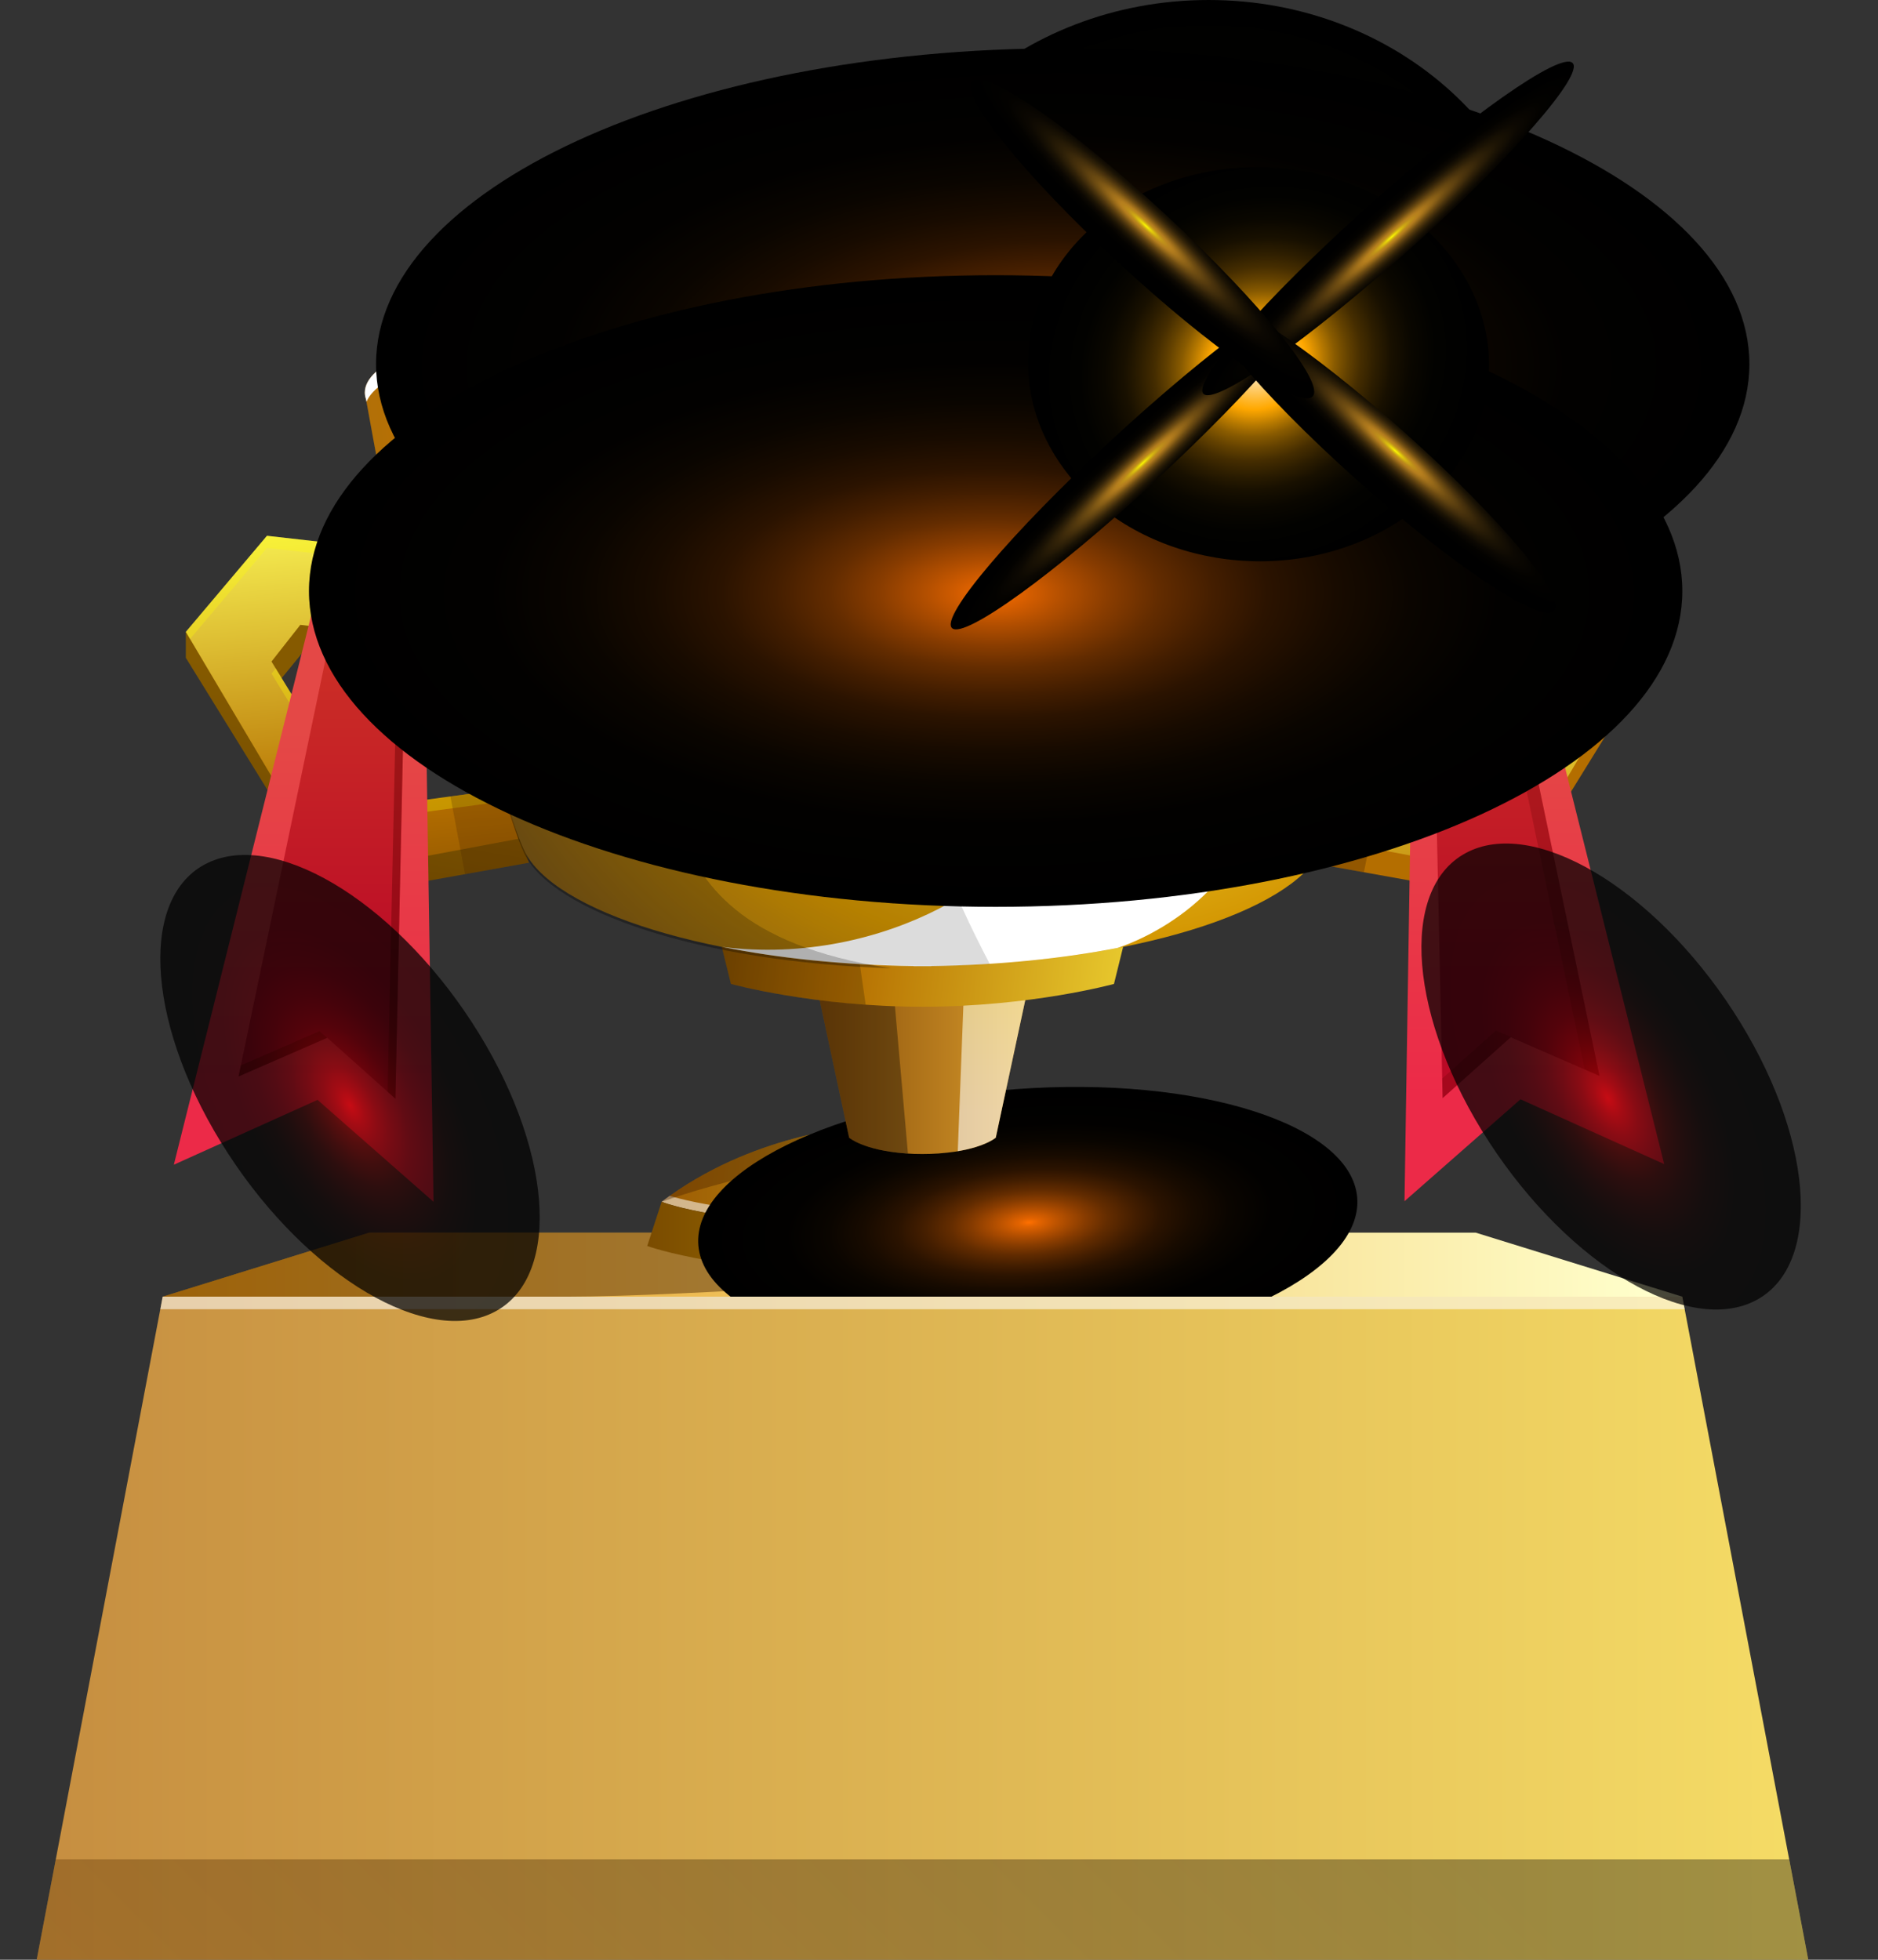 <svg width="46" height="48" viewBox="0 0 46 48" fill="none" xmlns="http://www.w3.org/2000/svg">
<rect x="0" y="0" width="46" height="48" fill="#333333" stroke="none"/>
<path d="M36.147 30.191H23.11H22.081H9.044L3.985 31.759H22.081H23.11H41.206L36.147 30.191Z" fill="url(#paint0_linear_3_10909)"/>
<path opacity="0.43" d="M23.86 31.238C23.86 31.238 16.864 31.759 13.871 31.759H3.982L9.041 30.191H20.672L23.86 31.238Z" fill="#401E00"/>
<path d="M24.006 27.598L22.511 27.703L21.016 27.598C21.016 27.598 18.41 27.759 16.208 29.435C16.208 29.435 17.72 30.07 22.512 30.07C27.304 30.07 28.815 29.437 28.815 29.437C26.614 27.76 24.006 27.598 24.006 27.598Z" fill="url(#paint1_linear_3_10909)"/>
<path style="mix-blend-mode:overlay" opacity="0.54" d="M22.51 29.858C18.677 29.858 16.945 29.452 16.404 29.29C16.338 29.337 16.272 29.385 16.207 29.435C16.207 29.435 17.718 30.07 22.51 30.07C27.302 30.07 28.815 29.437 28.815 29.437C28.749 29.387 28.683 29.338 28.617 29.291C28.076 29.452 26.343 29.858 22.51 29.858Z" fill="url(#paint2_linear_3_10909)"/>
<path d="M28.809 29.437C28.706 29.478 27.138 30.069 22.511 30.069C17.72 30.069 16.208 29.434 16.207 29.434L15.853 30.517C15.853 30.517 17.815 31.248 22.444 31.262H22.572C27.201 31.248 29.163 30.517 29.163 30.517L28.809 29.437Z" fill="url(#paint3_linear_3_10909)"/>
<path opacity="0.36" d="M16.209 29.437C16.209 29.437 19.395 28.242 22.99 28.252C22.99 28.252 23.956 28.02 23.734 27.619L22.512 27.703L21.017 27.598C21.017 27.598 18.41 27.759 16.21 29.434L16.209 29.437Z" fill="#401E00"/>
<path style="mix-blend-mode:screen" d="M25.462 33.158C29.918 32.83 33.402 31.113 33.243 29.323C33.084 27.533 29.343 26.348 24.887 26.676C20.431 27.004 16.948 28.721 17.106 30.511C17.265 32.301 21.006 33.486 25.462 33.158Z" fill="url(#paint4_radial_3_10909)"/>
<path d="M25.146 23.53C24.895 23.482 24.068 23.404 23.008 23.386H22.947H22.805H22.385H22.243H22.182C21.122 23.404 20.295 23.482 20.044 23.53C19.987 23.538 19.931 23.544 19.875 23.552L20.799 27.865C20.799 27.865 21.151 28.173 22.173 28.249L22.201 28.252H22.205C22.326 28.261 22.456 28.266 22.595 28.265C22.734 28.264 22.863 28.261 22.985 28.252H22.989L23.017 28.249C24.039 28.175 24.391 27.865 24.391 27.865L25.315 23.552C25.259 23.544 25.203 23.538 25.146 23.53Z" fill="url(#paint5_linear_3_10909)"/>
<path style="mix-blend-mode:overlay" opacity="0.58" d="M23.46 28.195C24.141 28.081 24.39 27.865 24.39 27.865L25.315 23.552C25.259 23.544 25.202 23.538 25.146 23.53C24.984 23.499 24.58 23.456 24.029 23.424L23.635 23.638L23.46 28.195Z" fill="url(#paint6_linear_3_10909)"/>
<path style="mix-blend-mode:overlay" opacity="0.35" d="M21.823 23.534L21.431 23.409C20.741 23.441 20.232 23.494 20.044 23.53C19.987 23.537 19.931 23.544 19.875 23.552L20.799 27.865C20.799 27.865 21.151 28.173 22.173 28.249L22.201 28.252H22.205C22.216 28.252 22.227 28.252 22.239 28.254L21.823 23.534Z" fill="url(#paint7_linear_3_10909)"/>
<path d="M27.51 23.191L22.595 23.383L17.68 23.191L17.904 24.099C17.904 24.099 19.935 24.658 22.595 24.658C25.255 24.658 27.286 24.099 27.286 24.099L27.51 23.191Z" fill="url(#paint8_linear_3_10909)"/>
<path style="mix-blend-mode:overlay" opacity="0.2" d="M21.018 23.321L17.68 23.191L17.904 24.099C17.904 24.099 19.258 24.472 21.204 24.609L21.018 23.321Z" fill="url(#paint9_linear_3_10909)"/>
<path d="M41.206 31.759H22.879H22.312H3.985L0.899 48H22.312H22.879H44.292L41.206 31.759Z" fill="url(#paint10_linear_3_10909)"/>
<g style="mix-blend-mode:overlay" opacity="0.56">
<path d="M22.305 32.066H22.887H41.264L41.206 31.759H22.879H22.312H3.985L3.927 32.066H22.305Z" fill="white"/>
</g>
<path d="M11.137 14.274L4.552 15.476V16.112L7.56 20.979L9.47 21.755L12.955 21.13L12.579 19.928L9.887 20.278L8.613 19.805L6.717 16.832L7.445 15.942L11.646 16.435L11.137 14.274Z" fill="url(#paint11_linear_3_10909)"/>
<path d="M10.935 13.62L6.539 13.123L4.552 15.476L7.467 20.392L9.319 21.177L12.697 20.545L12.333 19.331L9.723 19.684L8.489 19.206L6.65 16.203L7.356 15.304L11.428 15.802L10.935 13.62Z" fill="url(#paint12_linear_3_10909)"/>
<g opacity="0.28">
<path d="M8.489 19.206L6.753 16.369L6.651 16.499L8.489 19.503L9.723 19.981L12.419 19.615L12.333 19.331L9.723 19.684L8.489 19.206Z" fill="#FFFF00"/>
<path d="M6.539 13.42L11.004 13.924L10.935 13.62L6.539 13.123L4.552 15.476L4.655 15.65L6.539 13.42Z" fill="#FFFF00"/>
</g>
<g opacity="0.23">
<path d="M10.431 16.293L11.646 16.435L11.137 14.274L11.085 14.284L11.004 13.924L10.935 13.62L9.909 13.504L10.431 16.293Z" fill="#401E00"/>
<path d="M12.579 19.928L12.514 19.936L12.418 19.615L12.333 19.331L11.033 19.507L11.39 21.41L12.955 21.13L12.579 19.928Z" fill="#401E00"/>
</g>
<path d="M33.921 14.274L40.506 15.476V16.112L37.499 20.979L35.589 21.755L32.103 21.13L32.479 19.928L35.171 20.278L36.445 19.805L38.342 16.832L37.614 15.942L33.412 16.435L33.921 14.274Z" fill="url(#paint13_linear_3_10909)"/>
<path d="M34.123 13.62L38.519 13.123L40.506 15.476L37.591 20.392L35.739 21.177L32.361 20.545L32.726 19.331L35.335 19.684L36.57 19.206L38.408 16.203L37.702 15.304L33.63 15.802L34.123 13.62Z" fill="url(#paint14_linear_3_10909)"/>
<g opacity="0.28">
<path d="M36.57 19.206L38.306 16.369L38.408 16.499L36.57 19.503L35.335 19.981L32.64 19.615L32.726 19.331L35.335 19.684L36.57 19.206Z" fill="white"/>
<path d="M38.519 13.42L34.054 13.924L34.123 13.62L38.519 13.123L40.507 15.476L40.403 15.65L38.519 13.42Z" fill="white"/>
</g>
<g opacity="0.29">
<path d="M33.791 19.475L32.726 19.331L32.641 19.615L32.544 19.936L32.48 19.928L32.104 21.13L33.407 21.364L33.791 19.475Z" fill="#401E00"/>
<path d="M34.055 13.924L33.973 14.284L33.921 14.274L33.413 16.435L34.432 16.316L35 13.521L34.123 13.62L34.055 13.924Z" fill="#401E00"/>
</g>
<path d="M34.816 11.585C34.816 10.596 29.345 9.795 22.595 9.795C15.845 9.795 10.373 10.598 10.373 11.585C10.374 11.625 10.383 11.665 10.4 11.701C10.62 12.671 12.177 19.447 12.847 20.845C13.548 22.308 17.4 23.593 22.38 23.663V23.666C22.452 23.666 22.523 23.666 22.595 23.666C22.666 23.666 22.737 23.666 22.809 23.666V23.663C27.79 23.593 31.642 22.308 32.343 20.845C33.012 19.447 34.569 12.671 34.79 11.703C34.807 11.666 34.816 11.626 34.816 11.586V11.585Z" fill="url(#paint15_radial_3_10909)"/>
<path style="mix-blend-mode:screen" d="M27.315 21.364C32.648 21.364 36.972 17.424 36.972 12.564C36.972 7.705 32.648 3.765 27.315 3.765C21.981 3.765 17.657 7.705 17.657 12.564C17.657 17.424 21.981 21.364 27.315 21.364Z" fill="url(#paint16_radial_3_10909)"/>
<path style="mix-blend-mode:screen" d="M27.219 20.349C32.553 20.349 36.877 16.409 36.877 11.549C36.877 6.689 32.553 2.75 27.219 2.75C21.886 2.75 17.562 6.689 17.562 11.549C17.562 16.409 21.886 20.349 27.219 20.349Z" fill="url(#paint17_radial_3_10909)"/>
<path style="mix-blend-mode:screen" d="M22.983 19.331C28.316 19.331 32.64 15.391 32.64 10.531C32.64 5.671 28.316 1.732 22.983 1.732C17.649 1.732 13.326 5.671 13.326 10.531C13.326 15.391 17.649 19.331 22.983 19.331Z" fill="url(#paint18_radial_3_10909)"/>
<path style="mix-blend-mode:overlay" d="M26.899 10.8C26.899 10.8 26.128 17.964 25.651 19.666C25.174 21.368 21.712 23.697 17.68 23.191C19.054 23.466 20.648 23.637 22.38 23.662V23.665C22.452 23.665 22.523 23.665 22.595 23.665C22.666 23.665 22.737 23.665 22.809 23.665V23.662C24.483 23.638 26.029 23.477 27.371 23.218C27.48 23.183 30.18 22.339 30.863 19.57C31.561 16.743 32.673 11.682 32.673 11.682L26.899 10.8Z" fill="url(#paint19_linear_3_10909)"/>
<path style="mix-blend-mode:overlay" opacity="0.31" d="M16.659 20.344C16.226 19.29 15.171 12.422 14.846 10.268C12.115 10.597 10.373 11.095 10.373 11.653C10.374 11.693 10.383 11.732 10.4 11.77C10.62 12.738 12.177 19.515 12.847 20.912C13.521 22.32 17.114 23.562 21.822 23.716C18.075 23.137 17.172 21.597 16.659 20.344Z" fill="url(#paint20_linear_3_10909)"/>
<path style="mix-blend-mode:overlay" opacity="0.14" d="M23.021 20.754C22.769 19.619 21.986 10.799 21.986 10.799L21.896 9.797C18.592 9.828 15.644 10.05 13.568 10.391V10.447C13.966 10.383 14.393 10.324 14.85 10.269C15.174 12.423 16.23 19.291 16.662 20.345C17.15 21.532 17.991 22.983 21.283 23.621C21.667 23.642 22.059 23.656 22.459 23.662V23.665C22.531 23.665 22.602 23.665 22.674 23.665C22.745 23.665 22.816 23.665 22.888 23.665V23.662C23.351 23.655 23.803 23.638 24.244 23.611C23.862 22.882 23.197 21.548 23.021 20.754Z" fill="url(#paint21_linear_3_10909)"/>
<path opacity="0.19" d="M10.373 11.585C10.374 11.625 10.383 11.665 10.4 11.701C10.47 12.012 10.678 12.915 10.949 14.047C17.498 10.878 32.673 11.682 32.673 11.682L33.624 10.813C31.655 10.211 27.457 9.795 22.595 9.795C15.845 9.795 10.373 10.596 10.373 11.585Z" fill="#463000"/>
<path opacity="0.19" d="M26.319 14.857L21.874 12.538L17.428 14.857L17.309 15.357L17.58 19.875L21.874 22.133L26.167 19.875L26.438 15.357L26.319 14.857Z" fill="#463000"/>
<path d="M26.935 19.397L27.133 15.152L26.912 14.536L22.466 12.654L18.021 14.536L17.858 15.224L18.021 19.473L22.466 21.812L26.935 19.397Z" fill="url(#paint22_linear_3_10909)"/>
<path d="M26.649 18.937L26.912 14.536L22.467 12.216L18.021 14.536L18.285 18.937L22.467 21.137L26.649 18.937Z" fill="url(#paint23_linear_3_10909)"/>
<path style="mix-blend-mode:overlay" d="M22.467 12.216L18.021 14.536L18.039 14.842L22.221 12.66L26.54 14.914L26.287 19.127L26.649 18.937L26.912 14.536L22.467 12.216Z" fill="url(#paint24_linear_3_10909)"/>
<path style="mix-blend-mode:overlay" d="M22.466 12.216L21.596 16.918L23.165 17.593L26.912 14.536L22.466 12.216Z" fill="url(#paint25_linear_3_10909)"/>
<path style="mix-blend-mode:overlay" d="M20.732 15.694H21.905L21.708 19.918H23.474L23.153 14.786H21.189L20.732 15.694Z" fill="url(#paint26_linear_3_10909)"/>
<path d="M20.732 15.467H21.905L21.708 19.692H23.474L23.153 14.56H21.189L20.732 15.467Z" fill="url(#paint27_linear_3_10909)"/>
<path opacity="0.51" d="M21.189 14.904H23.153L23.453 19.692H23.474L23.153 14.56H21.189L20.732 15.467H20.905L21.189 14.904Z" fill="black"/>
<path d="M22.595 7.083C15.052 7.083 8.936 8.215 8.936 9.613C8.936 9.669 8.946 9.724 8.965 9.777C9.03 10.138 9.199 11.067 9.425 12.277C11.017 11.206 16.31 10.419 22.596 10.419C28.881 10.419 34.175 11.206 35.766 12.277C35.993 11.067 36.161 10.138 36.226 9.777C36.245 9.724 36.255 9.669 36.255 9.613C36.255 8.216 30.14 7.083 22.595 7.083Z" fill="url(#paint28_radial_3_10909)"/>
<path style="mix-blend-mode:screen" d="M29.603 15.305C34.241 15.305 38.001 11.879 38.001 7.652C38.001 3.426 34.241 0 29.603 0C24.964 0 21.204 3.426 21.204 7.652C21.204 11.879 24.964 15.305 29.603 15.305Z" fill="url(#paint29_radial_3_10909)"/>
<path style="mix-blend-mode:overlay" d="M28.174 7.303L27.758 10.554L28.755 10.692C30.163 10.824 31.432 11 32.508 11.21L33.337 11.324L34.078 8.242C32.648 7.832 30.598 7.504 28.174 7.303Z" fill="url(#paint30_linear_3_10909)"/>
<path opacity="0.14" d="M17.699 7.251C12.574 7.616 8.936 8.536 8.936 9.614C8.936 9.67 8.946 9.725 8.965 9.778C9.03 10.139 9.198 11.068 9.425 12.278C10.614 11.479 13.861 10.838 18.043 10.566L17.699 7.251Z" fill="#563A00"/>
<path style="mix-blend-mode:overlay" d="M22.595 7.083C15.052 7.083 8.936 8.215 8.936 9.613C8.936 9.669 8.946 9.724 8.965 9.777C8.968 9.797 8.973 9.818 8.977 9.84C9.519 8.535 15.409 7.506 22.595 7.506C29.782 7.506 35.672 8.536 36.214 9.842C36.218 9.82 36.222 9.799 36.225 9.78C36.245 9.726 36.255 9.671 36.255 9.615C36.255 8.216 30.14 7.083 22.595 7.083Z" fill="url(#paint31_linear_3_10909)"/>
<path opacity="0.2" d="M22.498 9.933C11.906 9.933 9.742 11.444 9.386 12.067C9.398 12.137 9.411 12.207 9.424 12.277C11.015 11.206 16.309 10.419 22.595 10.419C28.88 10.419 34.174 11.206 35.765 12.277C35.778 12.207 35.791 12.137 35.803 12.067C35.442 11.449 33.106 9.933 22.498 9.933Z" fill="#563000"/>
<path d="M35.727 12.145C35.468 11.652 33.328 10.297 22.499 10.297C11.671 10.297 9.722 11.652 9.463 12.145C9.205 12.637 10.655 12.802 10.655 12.802L10.501 12.145C14.168 11.064 20.413 10.959 22.594 10.957C24.775 10.955 31.02 11.065 34.687 12.145L34.533 12.802C34.533 12.802 35.985 12.636 35.727 12.145Z" fill="url(#paint32_linear_3_10909)"/>
<path d="M8.209 13.312L7.994 13.584L4.258 28.527L7.778 26.939L10.619 29.435L10.374 13.852L10.293 13.547L8.209 13.312Z" fill="url(#paint33_linear_3_10909)"/>
<path d="M8.693 13.367L8.496 13.647L5.843 26.365L8.016 25.418L9.685 26.91L9.968 13.812L9.909 13.504L8.693 13.367Z" fill="url(#paint34_linear_3_10909)"/>
<g opacity="0.41">
<path d="M7.826 25.256L5.899 26.096L5.843 26.365L8.01 25.421L7.826 25.256Z" fill="#620000"/>
<path d="M9.909 13.504L9.747 13.485L9.778 13.649L9.495 26.741L9.685 26.91L9.968 13.812L9.909 13.504Z" fill="#620000"/>
</g>
<g style="mix-blend-mode:overlay">
<path d="M7.994 13.584L10.373 13.852L10.293 13.547L8.208 13.312L7.994 13.584Z" fill="white"/>
</g>
<path d="M36.813 13.297L37.027 13.57L40.763 28.512L37.243 26.925L34.402 29.421L34.648 13.838L34.729 13.533L36.813 13.297Z" fill="url(#paint35_linear_3_10909)"/>
<path d="M36.328 13.353L36.525 13.633L39.178 26.351L37.005 25.404L35.336 26.896L35.053 13.798L35.112 13.489L36.328 13.353Z" fill="url(#paint36_linear_3_10909)"/>
<path opacity="0.24" d="M36.524 13.633L36.328 13.353L36.098 13.379L36.162 13.47L38.815 26.188L36.643 25.241L35.325 26.419L35.336 26.896L37.005 25.404L39.177 26.351L36.524 13.633Z" fill="#620000"/>
<g style="mix-blend-mode:overlay">
<path d="M37.027 13.57L34.648 13.838L34.728 13.533L36.813 13.297L37.027 13.57Z" fill="white"/>
</g>
<path style="mix-blend-mode:overlay" opacity="0.34" d="M1.366 45.539H43.824L44.292 48H0.899L1.366 45.539Z" fill="url(#paint37_linear_3_10909)"/>
<path style="mix-blend-mode:screen" d="M26.03 16.654C35.319 16.654 42.85 13.19 42.85 8.918C42.85 4.646 35.319 1.183 26.03 1.183C16.741 1.183 9.211 4.646 9.211 8.918C9.211 13.19 16.741 16.654 26.03 16.654Z" fill="url(#paint38_radial_3_10909)"/>
<path style="mix-blend-mode:screen" d="M24.387 22.211C33.677 22.211 41.207 18.748 41.207 14.476C41.207 10.203 33.677 6.74 24.387 6.74C15.098 6.74 7.568 10.203 7.568 14.476C7.568 18.748 15.098 22.211 24.387 22.211Z" fill="url(#paint39_radial_3_10909)"/>
<path style="mix-blend-mode:screen" opacity="0.72" d="M12.135 32.12C13.783 31.23 13.524 28.058 11.556 25.035C9.589 22.012 6.659 20.284 5.011 21.174C3.363 22.064 3.623 25.236 5.59 28.259C7.557 31.282 10.488 33.011 12.135 32.12Z" fill="url(#paint40_radial_3_10909)"/>
<path style="mix-blend-mode:screen" opacity="0.72" d="M43.025 31.84C44.673 30.95 44.414 27.778 42.446 24.755C40.479 21.733 37.548 20.004 35.901 20.894C34.253 21.785 34.513 24.957 36.48 27.98C38.447 31.002 41.378 32.731 43.025 31.84Z" fill="url(#paint41_radial_3_10909)"/>
<path style="mix-blend-mode:screen" d="M33.059 13.365C30.194 14.404 26.873 13.257 25.643 10.804C24.412 8.35 25.732 5.518 28.597 4.477C31.462 3.437 34.782 4.586 36.013 7.039C37.244 9.492 35.923 12.326 33.059 13.365Z" fill="url(#paint42_radial_3_10909)"/>
<path style="mix-blend-mode:screen" d="M23.32 15.385C23.02 15.113 24.769 13.049 27.227 10.775C29.684 8.501 31.921 6.88 32.221 7.153C32.521 7.425 30.773 9.489 28.314 11.763C25.856 14.038 23.621 15.659 23.32 15.385Z" fill="url(#paint43_radial_3_10909)"/>
<path style="mix-blend-mode:screen" d="M38.516 1.54C38.216 1.266 35.952 2.86 33.456 5.099C30.96 7.338 29.182 9.377 29.481 9.65C29.781 9.923 32.045 8.33 34.541 6.091C37.038 3.851 38.815 1.814 38.516 1.54Z" fill="url(#paint44_radial_3_10909)"/>
<path style="mix-blend-mode:screen" d="M38.059 14.969C37.723 15.277 35.549 13.827 33.206 11.729C30.863 9.632 29.237 7.682 29.574 7.375C29.912 7.067 32.084 8.516 34.427 10.613C36.771 12.711 38.399 14.662 38.059 14.969Z" fill="url(#paint45_radial_3_10909)"/>
<path style="mix-blend-mode:screen" d="M23.811 1.985C23.472 2.291 25.064 4.272 27.366 6.406C29.668 8.541 31.807 10.023 32.145 9.716C32.483 9.409 30.893 7.429 28.591 5.294C26.289 3.158 24.149 1.677 23.811 1.985Z" fill="url(#paint46_radial_3_10909)"/>
<defs>
<linearGradient id="paint0_linear_3_10909" x1="40.576" y1="30.975" x2="0.806" y2="30.975" gradientUnits="userSpaceOnUse">
<stop stop-color="#FFFFCC"/>
<stop offset="1" stop-color="#E28E00"/>
</linearGradient>
<linearGradient id="paint1_linear_3_10909" x1="27.052" y1="29.229" x2="15.075" y2="28.021" gradientUnits="userSpaceOnUse">
<stop stop-color="#FFFF46"/>
<stop offset="0.1" stop-color="#EFE53B"/>
<stop offset="0.32" stop-color="#D1B326"/>
<stop offset="0.53" stop-color="#B98C16"/>
<stop offset="0.71" stop-color="#A86F0A"/>
<stop offset="0.88" stop-color="#9E5E03"/>
<stop offset="1" stop-color="#9A5800"/>
</linearGradient>
<linearGradient id="paint2_linear_3_10909" x1="27.771" y1="29.68" x2="17.829" y2="29.68" gradientUnits="userSpaceOnUse">
<stop stop-color="#FEFEFF"/>
<stop offset="1" stop-color="white"/>
</linearGradient>
<linearGradient id="paint3_linear_3_10909" x1="28.106" y1="30.349" x2="12.287" y2="30.349" gradientUnits="userSpaceOnUse">
<stop stop-color="#DAAA00"/>
<stop offset="1" stop-color="#5E3000"/>
</linearGradient>
<radialGradient id="paint4_radial_3_10909" cx="0" cy="0" r="1" gradientUnits="userSpaceOnUse" gradientTransform="translate(25.207 29.941) rotate(-4.211) scale(8.047 3.234)">
<stop stop-color="#FE7000"/>
<stop offset="0.03" stop-color="#E26300"/>
<stop offset="0.1" stop-color="#B34F00"/>
<stop offset="0.17" stop-color="#883C00"/>
<stop offset="0.24" stop-color="#632C00"/>
<stop offset="0.32" stop-color="#441E00"/>
<stop offset="0.4" stop-color="#2B1300"/>
<stop offset="0.5" stop-color="#180B00"/>
<stop offset="0.61" stop-color="#0A0500"/>
<stop offset="0.74" stop-color="#020100"/>
<stop offset="1"/>
</radialGradient>
<linearGradient id="paint5_linear_3_10909" x1="26.374" y1="25.823" x2="17.715" y2="25.823" gradientUnits="userSpaceOnUse">
<stop stop-color="#F6B83A"/>
<stop offset="0.03" stop-color="#F1B438"/>
<stop offset="0.35" stop-color="#BC8020"/>
<stop offset="0.63" stop-color="#955B0F"/>
<stop offset="0.85" stop-color="#7D4404"/>
<stop offset="0.99" stop-color="#743C00"/>
</linearGradient>
<linearGradient id="paint6_linear_3_10909" x1="24.387" y1="22.559" x2="24.387" y2="27.235" gradientUnits="userSpaceOnUse">
<stop stop-color="#FEFEBE"/>
<stop offset="1" stop-color="white"/>
</linearGradient>
<linearGradient id="paint7_linear_3_10909" x1="21.057" y1="22.489" x2="21.057" y2="37.51" gradientUnits="userSpaceOnUse">
<stop/>
<stop offset="1"/>
</linearGradient>
<linearGradient id="paint8_linear_3_10909" x1="30.938" y1="24.511" x2="13.906" y2="22.614" gradientUnits="userSpaceOnUse">
<stop offset="0.09" stop-color="#F6E23A"/>
<stop offset="0.6" stop-color="#B46E00"/>
<stop offset="1" stop-color="#4C2A00"/>
</linearGradient>
<linearGradient id="paint9_linear_3_10909" x1="19.443" y1="22.922" x2="19.443" y2="27.318" gradientUnits="userSpaceOnUse">
<stop/>
<stop offset="1"/>
</linearGradient>
<linearGradient id="paint10_linear_3_10909" x1="0.899" y1="39.88" x2="44.292" y2="39.88" gradientUnits="userSpaceOnUse">
<stop stop-color="#C68E40"/>
<stop offset="1" stop-color="#F5DC66"/>
</linearGradient>
<linearGradient id="paint11_linear_3_10909" x1="9.771" y1="13.505" x2="8.122" y2="22.87" gradientUnits="userSpaceOnUse">
<stop stop-color="#885C00"/>
<stop offset="0.36" stop-color="#855A00"/>
<stop offset="0.64" stop-color="#7B5200"/>
<stop offset="0.88" stop-color="#6B4500"/>
<stop offset="1" stop-color="#603C00"/>
</linearGradient>
<linearGradient id="paint12_linear_3_10909" x1="7.737" y1="9.982" x2="9.239" y2="26.346" gradientUnits="userSpaceOnUse">
<stop offset="0.01" stop-color="#F6E220"/>
<stop offset="0.12" stop-color="#FFFF5C"/>
<stop offset="0.6" stop-color="#B46E00"/>
<stop offset="1" stop-color="#4C2A00"/>
</linearGradient>
<linearGradient id="paint13_linear_3_10909" x1="36.305" y1="7.255" x2="36.305" y2="31.302" gradientUnits="userSpaceOnUse">
<stop offset="0.6" stop-color="#B46E00"/>
<stop offset="1" stop-color="#4C2A00"/>
</linearGradient>
<linearGradient id="paint14_linear_3_10909" x1="36.434" y1="12.018" x2="36.434" y2="32.37" gradientUnits="userSpaceOnUse">
<stop offset="0.09" stop-color="#FFFF4C"/>
<stop offset="0.6" stop-color="#B46E00"/>
<stop offset="1" stop-color="#4C2A00"/>
</linearGradient>
<radialGradient id="paint15_radial_3_10909" cx="0" cy="0" r="1" gradientUnits="userSpaceOnUse" gradientTransform="translate(26.243 12.879) scale(16.314 14.865)">
<stop stop-color="#FEFEBE"/>
<stop offset="0.29" stop-color="#F6DA3A"/>
<stop offset="0.71" stop-color="#D29400"/>
<stop offset="1" stop-color="#94681A"/>
</radialGradient>
<radialGradient id="paint16_radial_3_10909" cx="0" cy="0" r="1" gradientUnits="userSpaceOnUse" gradientTransform="translate(27.315 12.63) scale(9.598 8.746)">
<stop offset="0.01" stop-color="#FEFE60"/>
<stop offset="0.04" stop-color="#E2E255"/>
<stop offset="0.1" stop-color="#B3B344"/>
<stop offset="0.17" stop-color="#888833"/>
<stop offset="0.24" stop-color="#636326"/>
<stop offset="0.32" stop-color="#44441A"/>
<stop offset="0.41" stop-color="#2B2B10"/>
<stop offset="0.5" stop-color="#181809"/>
<stop offset="0.61" stop-color="#0A0A04"/>
<stop offset="0.74" stop-color="#020201"/>
<stop offset="1"/>
</radialGradient>
<radialGradient id="paint17_radial_3_10909" cx="0" cy="0" r="1" gradientUnits="userSpaceOnUse" gradientTransform="translate(27.219 11.614) scale(9.598 8.746)">
<stop offset="0.01" stop-color="#FEFE60"/>
<stop offset="0.04" stop-color="#E2E255"/>
<stop offset="0.1" stop-color="#B3B344"/>
<stop offset="0.17" stop-color="#888833"/>
<stop offset="0.24" stop-color="#636326"/>
<stop offset="0.32" stop-color="#44441A"/>
<stop offset="0.41" stop-color="#2B2B10"/>
<stop offset="0.5" stop-color="#181809"/>
<stop offset="0.61" stop-color="#0A0A04"/>
<stop offset="0.74" stop-color="#020201"/>
<stop offset="1"/>
</radialGradient>
<radialGradient id="paint18_radial_3_10909" cx="0" cy="0" r="1" gradientUnits="userSpaceOnUse" gradientTransform="translate(22.983 10.597) scale(9.598 8.746)">
<stop offset="0.01" stop-color="#FE9800"/>
<stop offset="0.04" stop-color="#E28700"/>
<stop offset="0.1" stop-color="#B36B00"/>
<stop offset="0.17" stop-color="#885100"/>
<stop offset="0.24" stop-color="#633B00"/>
<stop offset="0.32" stop-color="#442900"/>
<stop offset="0.41" stop-color="#2B1A00"/>
<stop offset="0.5" stop-color="#180E00"/>
<stop offset="0.61" stop-color="#0A0600"/>
<stop offset="0.74" stop-color="#020100"/>
<stop offset="1"/>
</radialGradient>
<linearGradient id="paint19_linear_3_10909" x1="25.177" y1="10.827" x2="25.177" y2="19.773" gradientUnits="userSpaceOnUse">
<stop stop-color="#FEFEBE"/>
<stop offset="1" stop-color="white"/>
</linearGradient>
<linearGradient id="paint20_linear_3_10909" x1="16.098" y1="14.382" x2="16.098" y2="22.185" gradientUnits="userSpaceOnUse">
<stop/>
<stop offset="1"/>
</linearGradient>
<linearGradient id="paint21_linear_3_10909" x1="18.907" y1="10.899" x2="18.907" y2="22.353" gradientUnits="userSpaceOnUse">
<stop/>
<stop offset="1"/>
</linearGradient>
<linearGradient id="paint22_linear_3_10909" x1="27.116" y1="16.525" x2="21.03" y2="17.641" gradientUnits="userSpaceOnUse">
<stop stop-color="#BA8A00"/>
<stop offset="0.35" stop-color="#B88700"/>
<stop offset="0.61" stop-color="#B27D00"/>
<stop offset="0.85" stop-color="#A86D00"/>
<stop offset="1" stop-color="#9E5E00"/>
</linearGradient>
<linearGradient id="paint23_linear_3_10909" x1="26.157" y1="11.893" x2="14.554" y2="29.604" gradientUnits="userSpaceOnUse">
<stop stop-color="#FEFEBE"/>
<stop offset="0.39" stop-color="#F6DA3A"/>
<stop offset="0.75" stop-color="#D27C00"/>
<stop offset="1" stop-color="#9A6E1A"/>
</linearGradient>
<linearGradient id="paint24_linear_3_10909" x1="18.021" y1="15.671" x2="26.912" y2="15.671" gradientUnits="userSpaceOnUse">
<stop stop-color="#FEFEBE"/>
<stop offset="1" stop-color="white"/>
</linearGradient>
<linearGradient id="paint25_linear_3_10909" x1="24.945" y1="12.727" x2="23.863" y2="16.033" gradientUnits="userSpaceOnUse">
<stop stop-color="#FEFEBE"/>
<stop offset="1" stop-color="white"/>
</linearGradient>
<linearGradient id="paint26_linear_3_10909" x1="22.103" y1="19.62" x2="22.103" y2="15.32" gradientUnits="userSpaceOnUse">
<stop stop-color="#FEFEBE"/>
<stop offset="1" stop-color="white"/>
</linearGradient>
<linearGradient id="paint27_linear_3_10909" x1="22.103" y1="19.394" x2="22.103" y2="15.094" gradientUnits="userSpaceOnUse">
<stop stop-color="#885C00"/>
<stop offset="0.36" stop-color="#855A00"/>
<stop offset="0.64" stop-color="#7B5200"/>
<stop offset="0.88" stop-color="#6B4500"/>
<stop offset="1" stop-color="#603C00"/>
</linearGradient>
<radialGradient id="paint28_radial_3_10909" cx="0" cy="0" r="1" gradientUnits="userSpaceOnUse" gradientTransform="translate(29.451 9.158) scale(24.618 22.431)">
<stop stop-color="#FEFEBE"/>
<stop offset="0.39" stop-color="#F6DA3A"/>
<stop offset="0.75" stop-color="#D27C00"/>
<stop offset="1" stop-color="#9A6E1A"/>
</radialGradient>
<radialGradient id="paint29_radial_3_10909" cx="0" cy="0" r="1" gradientUnits="userSpaceOnUse" gradientTransform="translate(29.603 7.709) scale(8.347 7.606)">
<stop offset="0.01" stop-color="#FEFE00"/>
<stop offset="0.04" stop-color="#E2E200"/>
<stop offset="0.1" stop-color="#B3B300"/>
<stop offset="0.17" stop-color="#888800"/>
<stop offset="0.24" stop-color="#636300"/>
<stop offset="0.32" stop-color="#444400"/>
<stop offset="0.41" stop-color="#2B2B00"/>
<stop offset="0.5" stop-color="#181800"/>
<stop offset="0.61" stop-color="#0A0A00"/>
<stop offset="0.74" stop-color="#020200"/>
<stop offset="1"/>
</radialGradient>
<linearGradient id="paint30_linear_3_10909" x1="30.917" y1="7.169" x2="30.917" y2="10.811" gradientUnits="userSpaceOnUse">
<stop stop-color="#FEFEBE"/>
<stop offset="1" stop-color="white"/>
</linearGradient>
<linearGradient id="paint31_linear_3_10909" x1="8.936" y1="8.462" x2="36.255" y2="8.462" gradientUnits="userSpaceOnUse">
<stop stop-color="#FEFEFF"/>
<stop offset="0.12" stop-color="#FEFEFF"/>
<stop offset="0.54" stop-color="#FEFEFF"/>
<stop offset="1" stop-color="#FEFEFF"/>
</linearGradient>
<linearGradient id="paint32_linear_3_10909" x1="30.5" y1="11.549" x2="18.269" y2="11.549" gradientUnits="userSpaceOnUse">
<stop stop-color="#D8A200"/>
<stop offset="0.17" stop-color="#D39D00"/>
<stop offset="0.4" stop-color="#C39000"/>
<stop offset="0.64" stop-color="#A97A00"/>
<stop offset="0.9" stop-color="#865B00"/>
<stop offset="1" stop-color="#764E00"/>
</linearGradient>
<linearGradient id="paint33_linear_3_10909" x1="7.439" y1="26.843" x2="7.439" y2="17.887" gradientUnits="userSpaceOnUse">
<stop stop-color="#EC2A48"/>
<stop offset="1" stop-color="#E44846"/>
</linearGradient>
<linearGradient id="paint34_linear_3_10909" x1="7.906" y1="13.883" x2="7.906" y2="24.244" gradientUnits="userSpaceOnUse">
<stop stop-color="#D03826"/>
<stop offset="1" stop-color="#BA0A26"/>
</linearGradient>
<linearGradient id="paint35_linear_3_10909" x1="37.583" y1="26.829" x2="37.583" y2="17.873" gradientUnits="userSpaceOnUse">
<stop stop-color="#EC2A48"/>
<stop offset="1" stop-color="#E44846"/>
</linearGradient>
<linearGradient id="paint36_linear_3_10909" x1="37.115" y1="13.869" x2="37.115" y2="24.23" gradientUnits="userSpaceOnUse">
<stop stop-color="#D03826"/>
<stop offset="1" stop-color="#BA0A26"/>
</linearGradient>
<linearGradient id="paint37_linear_3_10909" x1="30.932" y1="40.019" x2="8.312" y2="62.717" gradientUnits="userSpaceOnUse">
<stop/>
<stop offset="1" stop-color="#723C00"/>
</linearGradient>
<radialGradient id="paint38_radial_3_10909" cx="0" cy="0" r="1" gradientUnits="userSpaceOnUse" gradientTransform="translate(25.999 8.975) scale(16.707 7.689)">
<stop stop-color="#FE7000"/>
<stop offset="0.03" stop-color="#E26300"/>
<stop offset="0.1" stop-color="#B34F00"/>
<stop offset="0.17" stop-color="#883C00"/>
<stop offset="0.24" stop-color="#632C00"/>
<stop offset="0.32" stop-color="#441E00"/>
<stop offset="0.4" stop-color="#2B1300"/>
<stop offset="0.5" stop-color="#180B00"/>
<stop offset="0.61" stop-color="#0A0500"/>
<stop offset="0.74" stop-color="#020100"/>
<stop offset="1"/>
</radialGradient>
<radialGradient id="paint39_radial_3_10909" cx="0" cy="0" r="1" gradientUnits="userSpaceOnUse" gradientTransform="translate(24.357 14.533) scale(16.707 7.689)">
<stop stop-color="#FE7000"/>
<stop offset="0.03" stop-color="#E26300"/>
<stop offset="0.1" stop-color="#B34F00"/>
<stop offset="0.17" stop-color="#883C00"/>
<stop offset="0.24" stop-color="#632C00"/>
<stop offset="0.32" stop-color="#441E00"/>
<stop offset="0.4" stop-color="#2B1300"/>
<stop offset="0.5" stop-color="#180B00"/>
<stop offset="0.61" stop-color="#0A0500"/>
<stop offset="0.74" stop-color="#020100"/>
<stop offset="1"/>
</radialGradient>
<radialGradient id="paint40_radial_3_10909" cx="0" cy="0" r="1" gradientUnits="userSpaceOnUse" gradientTransform="translate(8.578 27.077) rotate(-28.386) scale(3.354 6.491)">
<stop stop-color="#B80000"/>
<stop offset="0.01" stop-color="#B10000"/>
<stop offset="0.08" stop-color="#880000"/>
<stop offset="0.16" stop-color="#630000"/>
<stop offset="0.25" stop-color="#440000"/>
<stop offset="0.34" stop-color="#2B0000"/>
<stop offset="0.45" stop-color="#180000"/>
<stop offset="0.57" stop-color="#0A0000"/>
<stop offset="0.72" stop-color="#020000"/>
<stop offset="1"/>
</radialGradient>
<radialGradient id="paint41_radial_3_10909" cx="0" cy="0" r="1" gradientUnits="userSpaceOnUse" gradientTransform="translate(39.386 26.896) rotate(-28.386) scale(3.354 6.491)">
<stop stop-color="#B80000"/>
<stop offset="0.01" stop-color="#B10000"/>
<stop offset="0.08" stop-color="#880000"/>
<stop offset="0.16" stop-color="#630000"/>
<stop offset="0.25" stop-color="#440000"/>
<stop offset="0.34" stop-color="#2B0000"/>
<stop offset="0.45" stop-color="#180000"/>
<stop offset="0.57" stop-color="#0A0000"/>
<stop offset="0.72" stop-color="#020000"/>
<stop offset="1"/>
</radialGradient>
<radialGradient id="paint42_radial_3_10909" cx="0" cy="0" r="1" gradientUnits="userSpaceOnUse" gradientTransform="translate(30.813 8.911) rotate(63.388) scale(4.965 5.482)">
<stop stop-color="white"/>
<stop offset="0.09" stop-color="#FFD990"/>
<stop offset="0.18" stop-color="#FFB629"/>
<stop offset="0.22" stop-color="#FFA800"/>
<stop offset="0.25" stop-color="#E49600"/>
<stop offset="0.3" stop-color="#B47700"/>
<stop offset="0.35" stop-color="#895B00"/>
<stop offset="0.41" stop-color="#644200"/>
<stop offset="0.47" stop-color="#452D00"/>
<stop offset="0.54" stop-color="#2C1D00"/>
<stop offset="0.61" stop-color="#181000"/>
<stop offset="0.7" stop-color="#0A0700"/>
<stop offset="0.81" stop-color="#020200"/>
<stop offset="1"/>
</radialGradient>
<radialGradient id="paint43_radial_3_10909" cx="0" cy="0" r="1" gradientUnits="userSpaceOnUse" gradientTransform="translate(27.985 11.348) rotate(137.14) scale(6.058 0.735)">
<stop stop-color="#FFFF00"/>
<stop offset="0.01" stop-color="#F4ED04"/>
<stop offset="0.04" stop-color="#DEC50D"/>
<stop offset="0.07" stop-color="#CCA615"/>
<stop offset="0.1" stop-color="#BF901A"/>
<stop offset="0.13" stop-color="#B8831D"/>
<stop offset="0.15" stop-color="#B57E1E"/>
<stop offset="0.21" stop-color="#976919"/>
<stop offset="0.29" stop-color="#6F4D12"/>
<stop offset="0.38" stop-color="#4D350D"/>
<stop offset="0.47" stop-color="#312208"/>
<stop offset="0.57" stop-color="#1B1304"/>
<stop offset="0.68" stop-color="#0C0802"/>
<stop offset="0.81" stop-color="#030200"/>
<stop offset="1"/>
</radialGradient>
<radialGradient id="paint44_radial_3_10909" cx="0" cy="0" r="1" gradientUnits="userSpaceOnUse" gradientTransform="translate(34.091 5.8) rotate(-41.82) scale(6.068 0.733)">
<stop stop-color="#FFFF00"/>
<stop offset="0.01" stop-color="#F4ED04"/>
<stop offset="0.04" stop-color="#DEC50D"/>
<stop offset="0.07" stop-color="#CCA615"/>
<stop offset="0.1" stop-color="#BF901A"/>
<stop offset="0.13" stop-color="#B8831D"/>
<stop offset="0.15" stop-color="#B57E1E"/>
<stop offset="0.21" stop-color="#976919"/>
<stop offset="0.29" stop-color="#6F4D12"/>
<stop offset="0.38" stop-color="#4D350D"/>
<stop offset="0.47" stop-color="#312208"/>
<stop offset="0.57" stop-color="#1B1304"/>
<stop offset="0.68" stop-color="#0C0802"/>
<stop offset="0.81" stop-color="#030200"/>
<stop offset="1"/>
</radialGradient>
<radialGradient id="paint45_radial_3_10909" cx="0" cy="0" r="1" gradientUnits="userSpaceOnUse" gradientTransform="translate(34.187 11.051) rotate(41.786) scale(5.7 0.807)">
<stop stop-color="#FFFF00"/>
<stop offset="0.01" stop-color="#F4ED04"/>
<stop offset="0.04" stop-color="#DEC50D"/>
<stop offset="0.07" stop-color="#CCA615"/>
<stop offset="0.1" stop-color="#BF901A"/>
<stop offset="0.13" stop-color="#B8831D"/>
<stop offset="0.15" stop-color="#B57E1E"/>
<stop offset="0.21" stop-color="#976919"/>
<stop offset="0.29" stop-color="#6F4D12"/>
<stop offset="0.38" stop-color="#4D350D"/>
<stop offset="0.47" stop-color="#312208"/>
<stop offset="0.57" stop-color="#1B1304"/>
<stop offset="0.68" stop-color="#0C0802"/>
<stop offset="0.81" stop-color="#030200"/>
<stop offset="1"/>
</radialGradient>
<radialGradient id="paint46_radial_3_10909" cx="0" cy="0" r="1" gradientUnits="userSpaceOnUse" gradientTransform="translate(28.075 5.54) rotate(-137.106) scale(5.689 0.808)">
<stop stop-color="#FFFF00"/>
<stop offset="0.01" stop-color="#F4ED04"/>
<stop offset="0.04" stop-color="#DEC50D"/>
<stop offset="0.07" stop-color="#CCA615"/>
<stop offset="0.1" stop-color="#BF901A"/>
<stop offset="0.13" stop-color="#B8831D"/>
<stop offset="0.15" stop-color="#B57E1E"/>
<stop offset="0.21" stop-color="#976919"/>
<stop offset="0.29" stop-color="#6F4D12"/>
<stop offset="0.38" stop-color="#4D350D"/>
<stop offset="0.47" stop-color="#312208"/>
<stop offset="0.57" stop-color="#1B1304"/>
<stop offset="0.68" stop-color="#0C0802"/>
<stop offset="0.81" stop-color="#030200"/>
<stop offset="1"/>
</radialGradient>
</defs>
</svg>

